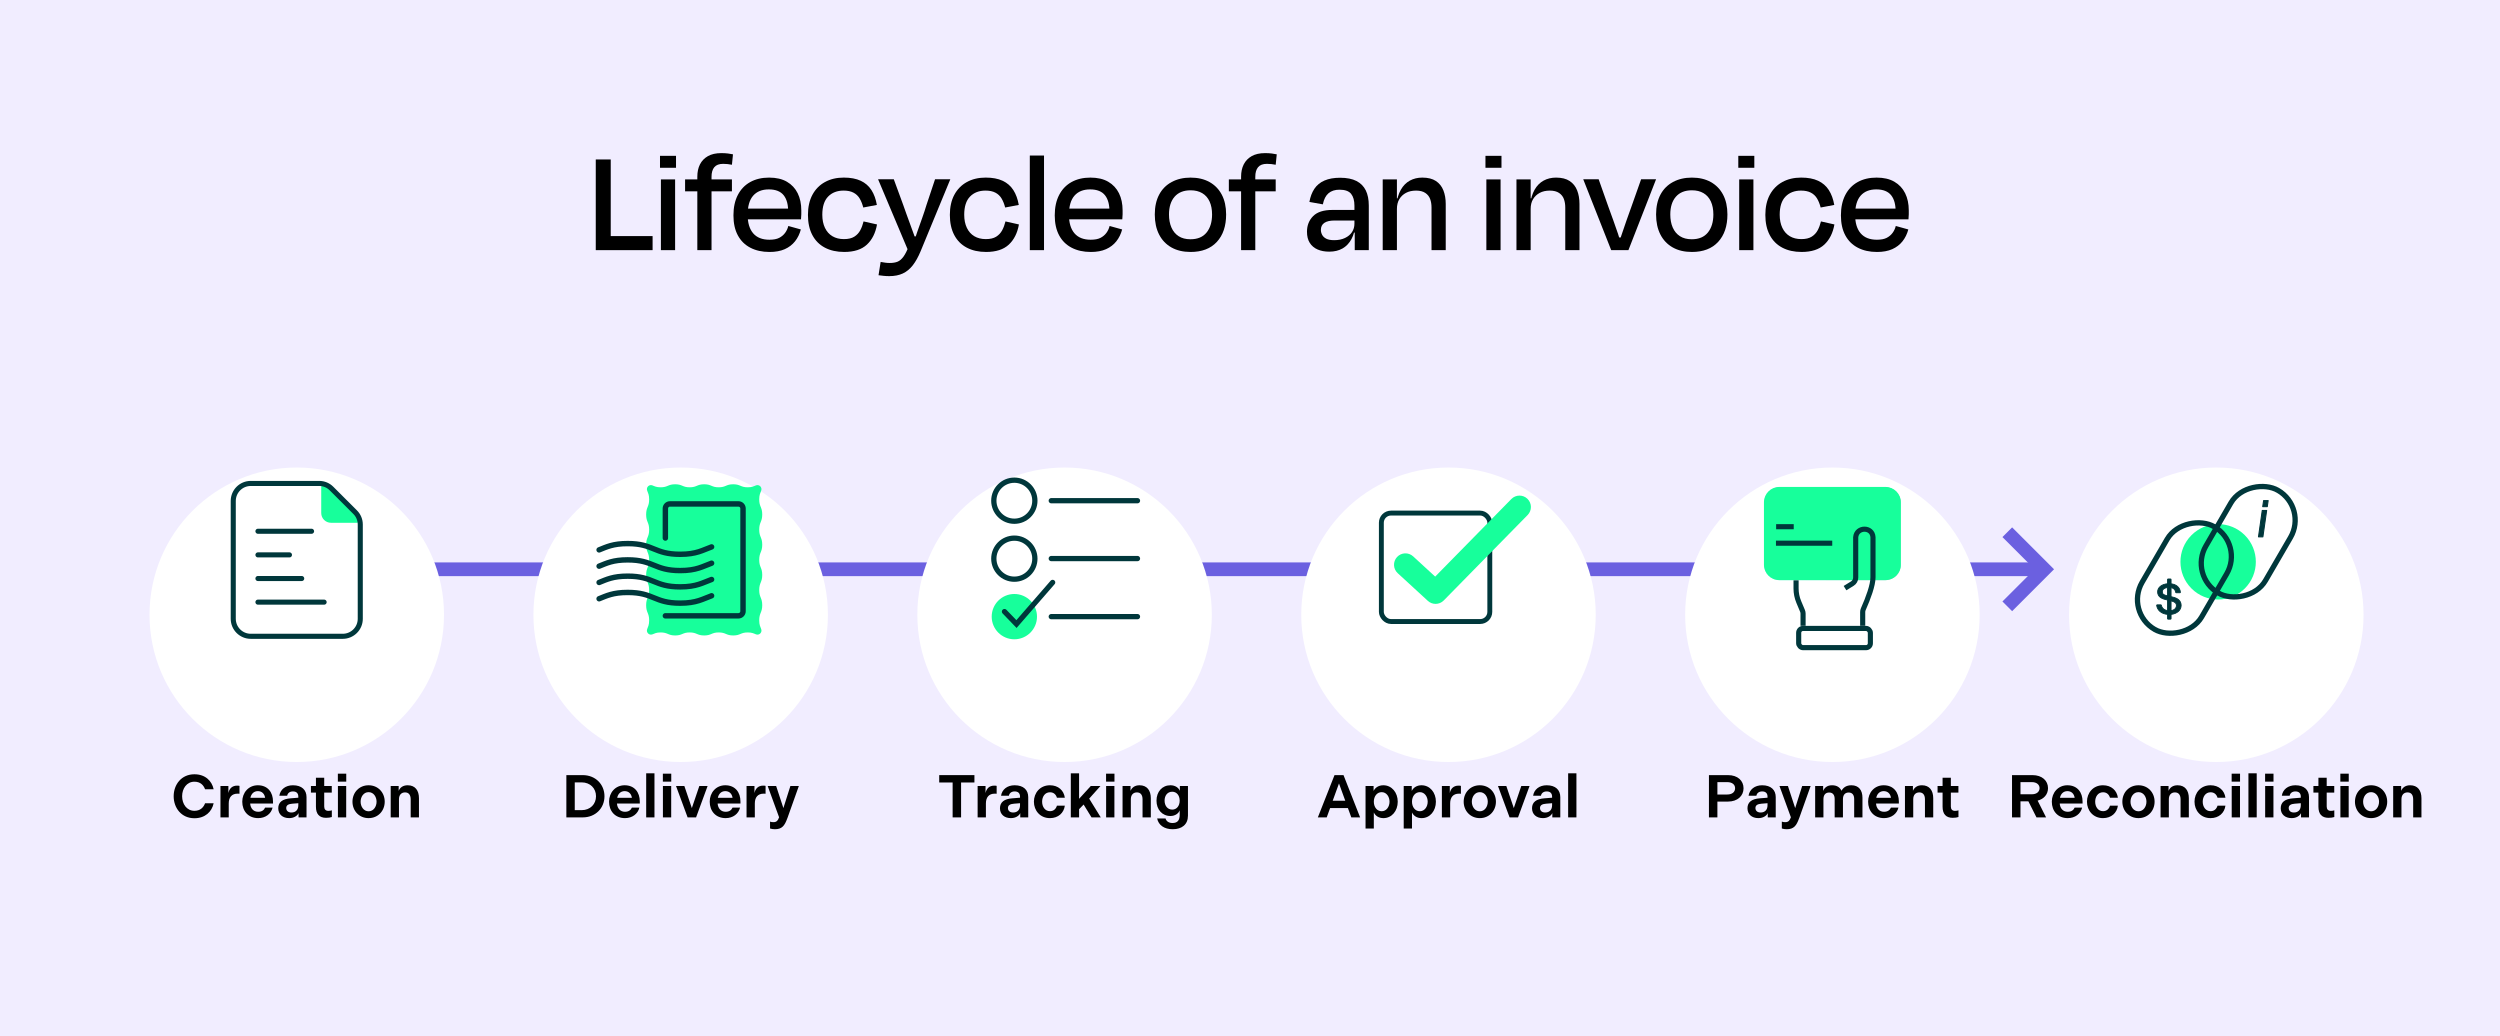 <?xml version="1.0" encoding="UTF-8"?>
<svg id="Layer_1" xmlns="http://www.w3.org/2000/svg" xmlns:xlink="http://www.w3.org/1999/xlink" viewBox="0 0 910.793 377.437">
  <defs>
    <style>
      .cls-1 {
        stroke-width: 1.921px;
      }

      .cls-1, .cls-2, .cls-3, .cls-4, .cls-5, .cls-6, .cls-7, .cls-8 {
        stroke: #00373b;
      }

      .cls-1, .cls-2, .cls-3, .cls-6, .cls-9, .cls-7, .cls-8 {
        fill: none;
      }

      .cls-1, .cls-2, .cls-5, .cls-7, .cls-8 {
        stroke-linecap: round;
      }

      .cls-2 {
        stroke-width: 1.782px;
      }

      .cls-2, .cls-4, .cls-5, .cls-7, .cls-8 {
        stroke-linejoin: round;
      }

      .cls-3 {
        stroke-width: 1.867px;
      }

      .cls-10 {
        fill: url(#linear-gradient);
      }

      .cls-11 {
        filter: url(#drop-shadow-38);
      }

      .cls-12 {
        fill: #fff;
      }

      .cls-13 {
        fill: #f1edff;
      }

      .cls-4 {
        stroke-width: .321px;
      }

      .cls-4, .cls-5 {
        fill: #00373b;
      }

      .cls-5 {
        stroke-width: .386px;
      }

      .cls-6 {
        stroke-miterlimit: 4;
        stroke-width: 1.928px;
      }

      .cls-14 {
        fill: #17ff9b;
      }

      .cls-9 {
        stroke: #6b60e0;
        stroke-miterlimit: 10;
        stroke-width: 5px;
      }

      .cls-7 {
        stroke-width: 1.851px;
      }

      .cls-8 {
        stroke-width: 1.98px;
      }
    </style>
    <filter id="drop-shadow-38" x="-5.627" y="109.811" width="927" height="228" filterUnits="userSpaceOnUse">
      <feOffset dx="0" dy="20"/>
      <feGaussianBlur result="blur" stdDeviation="20"/>
      <feFlood flood-color="#6b60e0" flood-opacity=".2"/>
      <feComposite in2="blur" operator="in"/>
      <feComposite in="SourceGraphic"/>
    </filter>
    <linearGradient id="linear-gradient" x1="642.68" y1="8267.194" x2="692.429" y2="8267.194" gradientTransform="translate(0 8461.622) scale(1 -1)" gradientUnits="userSpaceOnUse">
      <stop offset="0" stop-color="#c5ffff"/>
      <stop offset="1" stop-color="#b3d6d6"/>
    </linearGradient>
  </defs>
  <rect class="cls-13" x="-31.992" y="-17.164" width="972.686" height="415.05"/>
  <line class="cls-9" x1="113.542" y1="207.397" x2="744.785" y2="207.397"/>
  <polyline class="cls-9" points="731.285 220.897 744.785 207.397 731.285 193.896"/>
  <g class="cls-11">
    <circle class="cls-12" cx="108.116" cy="203.971" r="53.643"/>
    <circle class="cls-12" cx="247.981" cy="203.971" r="53.643"/>
    <circle class="cls-12" cx="387.846" cy="203.971" r="53.643"/>
    <circle class="cls-12" cx="527.71" cy="203.971" r="53.643"/>
    <circle class="cls-12" cx="667.575" cy="203.971" r="53.643"/>
    <circle class="cls-12" cx="807.44" cy="203.971" r="53.643"/>
  </g>
  <g>
    <path d="M222.498,58.096v33.036h-5.451v-33.036h5.451ZM221.342,91.132v-5.121h16.408v5.121h-16.408Z"/>
    <path d="M246.284,61.124h-5.836v-4.35h5.836v4.35ZM245.954,91.132h-5.175v-25.768h5.175v25.768Z"/>
    <path d="M249.587,65.364h17.068v4.35h-17.068v-4.35ZM259.222,64.428v26.704h-5.175v-26.759c0-1.725.321-3.221.963-4.487.642-1.266,1.605-2.266,2.891-3.001,1.285-.734,2.918-1.101,4.9-1.101.917,0,1.725.046,2.422.138.697.092,1.303.193,1.817.303l-.386,3.799c-.55-.11-1.083-.193-1.597-.248-.514-.055-1.046-.083-1.597-.083-1.469,0-2.542.404-3.221,1.211-.679.808-1.019,1.982-1.019,3.524Z"/>
    <path d="M280.311,91.793c-2.643,0-4.956-.514-6.938-1.542-1.982-1.027-3.505-2.533-4.57-4.515-1.065-1.982-1.597-4.405-1.597-7.268,0-2.899.532-5.377,1.597-7.433,1.065-2.055,2.569-3.624,4.515-4.707,1.945-1.082,4.239-1.624,6.882-1.624,2.606,0,4.771.505,6.497,1.514,1.725,1.01,3.028,2.405,3.909,4.185.881,1.781,1.321,3.864,1.321,6.249v1.431c0,.551-.037,1.157-.11,1.817h-21.033v-3.909h17.674l-1.321,1.542c.073-2.789-.46-4.909-1.597-6.359-1.138-1.45-2.955-2.175-5.451-2.175-2.459,0-4.359.762-5.698,2.285-1.341,1.524-2.01,3.846-2.01,6.965,0,2.937.669,5.185,2.01,6.745,1.339,1.56,3.312,2.34,5.919,2.34,1.504,0,2.698-.229,3.579-.688.881-.459,1.597-1.064,2.147-1.817.55-.752.936-1.587,1.156-2.505l4.57,1.266c-.44,1.652-1.147,3.093-2.12,4.322-.973,1.23-2.221,2.184-3.744,2.863-1.523.679-3.386,1.019-5.588,1.019Z"/>
    <path d="M314.502,75.605c-.331-1.284-.771-2.386-1.321-3.304-.551-.917-1.304-1.624-2.258-2.12-.955-.496-2.147-.743-3.579-.743-2.35,0-4.231.725-5.644,2.175-1.414,1.45-2.12,3.662-2.12,6.635,0,1.836.321,3.423.964,4.763.642,1.34,1.55,2.359,2.725,3.056,1.174.698,2.569,1.046,4.185,1.046,1.578,0,2.836-.293,3.772-.881.936-.587,1.66-1.357,2.175-2.312.514-.954.917-2.037,1.211-3.248l4.9,1.101c-.55,3.12-1.781,5.571-3.689,7.35-1.909,1.781-4.662,2.67-8.259,2.67-2.717,0-5.065-.523-7.048-1.569-1.982-1.046-3.506-2.578-4.57-4.598-1.065-2.018-1.597-4.46-1.597-7.323s.541-5.304,1.624-7.323c1.083-2.018,2.606-3.57,4.57-4.653,1.963-1.082,4.248-1.624,6.855-1.624,2.458,0,4.515.386,6.167,1.156s2.954,1.899,3.909,3.386c.954,1.487,1.615,3.295,1.982,5.423l-4.956.936Z"/>
    <path d="M331.24,89.26l2.973,1.872-3.358.165-10.957-25.988h5.726l3.414,9.305c.366,1.028.779,2.194,1.239,3.496.459,1.304.944,2.634,1.459,3.992.514,1.358.991,2.67,1.432,3.937s.826,2.432,1.156,3.496l-2.863-3.414h3.634l-2.587,3.359c.477-1.542,1.027-3.193,1.651-4.955.624-1.762,1.239-3.496,1.845-5.203s1.11-3.239,1.514-4.598l3.138-9.415h5.561l-10.792,26.153c-.881,2.128-1.845,3.863-2.891,5.203-1.046,1.34-2.257,2.331-3.634,2.973-1.377.642-3.02.963-4.928.963-.77,0-1.468-.037-2.092-.11-.625-.074-1.23-.147-1.817-.22l.771-4.845c.587.11,1.147.201,1.679.275.532.073,1.074.11,1.625.11,1.137,0,2.092-.157,2.863-.468.771-.312,1.496-.936,2.175-1.872s1.367-2.34,2.065-4.212Z"/>
    <path d="M366.203,75.605c-.331-1.284-.771-2.386-1.321-3.304-.551-.917-1.304-1.624-2.258-2.12-.955-.496-2.147-.743-3.579-.743-2.35,0-4.231.725-5.644,2.175-1.414,1.45-2.12,3.662-2.12,6.635,0,1.836.321,3.423.964,4.763.642,1.34,1.55,2.359,2.725,3.056,1.174.698,2.569,1.046,4.185,1.046,1.578,0,2.836-.293,3.772-.881.936-.587,1.66-1.357,2.175-2.312.514-.954.917-2.037,1.211-3.248l4.9,1.101c-.55,3.12-1.781,5.571-3.689,7.35-1.909,1.781-4.662,2.67-8.259,2.67-2.717,0-5.065-.523-7.048-1.569-1.982-1.046-3.506-2.578-4.57-4.598-1.065-2.018-1.597-4.46-1.597-7.323s.541-5.304,1.624-7.323c1.083-2.018,2.606-3.57,4.57-4.653,1.963-1.082,4.248-1.624,6.855-1.624,2.458,0,4.515.386,6.167,1.156s2.954,1.899,3.909,3.386c.954,1.487,1.615,3.295,1.982,5.423l-4.956.936Z"/>
    <path d="M380.353,56.665v34.468h-5.176v-34.468h5.176Z"/>
    <path d="M397.366,91.793c-2.643,0-4.956-.514-6.938-1.542-1.982-1.027-3.505-2.533-4.57-4.515-1.065-1.982-1.597-4.405-1.597-7.268,0-2.899.532-5.377,1.597-7.433,1.065-2.055,2.569-3.624,4.515-4.707,1.945-1.082,4.239-1.624,6.882-1.624,2.606,0,4.771.505,6.497,1.514,1.725,1.01,3.028,2.405,3.909,4.185.881,1.781,1.321,3.864,1.321,6.249v1.431c0,.551-.037,1.157-.11,1.817h-21.033v-3.909h17.674l-1.321,1.542c.073-2.789-.46-4.909-1.597-6.359-1.138-1.45-2.955-2.175-5.451-2.175-2.459,0-4.359.762-5.698,2.285-1.341,1.524-2.01,3.846-2.01,6.965,0,2.937.669,5.185,2.01,6.745,1.339,1.56,3.312,2.34,5.919,2.34,1.504,0,2.698-.229,3.579-.688.881-.459,1.597-1.064,2.147-1.817.55-.752.936-1.587,1.156-2.505l4.57,1.266c-.44,1.652-1.147,3.093-2.12,4.322-.973,1.23-2.221,2.184-3.744,2.863-1.523.679-3.386,1.019-5.588,1.019Z"/>
    <path d="M433.76,91.793c-2.717,0-5.048-.55-6.993-1.652-1.946-1.101-3.441-2.67-4.487-4.708-1.046-2.037-1.569-4.468-1.569-7.295s.532-5.239,1.597-7.24c1.064-2,2.588-3.532,4.57-4.597,1.982-1.064,4.276-1.597,6.883-1.597,2.643,0,4.928.532,6.854,1.597,1.927,1.065,3.422,2.597,4.488,4.597,1.064,2.001,1.597,4.414,1.597,7.24,0,4.221-1.129,7.553-3.386,9.993-2.257,2.442-5.442,3.661-9.553,3.661ZM433.76,69.328c-2.533,0-4.479.78-5.836,2.34-1.358,1.56-2.038,3.717-2.038,6.47,0,1.799.293,3.378.881,4.735.586,1.358,1.459,2.414,2.615,3.166,1.156.753,2.596,1.129,4.322,1.129,2.606,0,4.57-.826,5.891-2.478,1.322-1.652,1.982-3.835,1.982-6.552,0-1.835-.303-3.414-.909-4.735-.606-1.321-1.496-2.331-2.67-3.028-1.175-.697-2.588-1.046-4.239-1.046Z"/>
    <path d="M447.69,65.364h17.068v4.35h-17.068v-4.35ZM457.325,64.428v26.704h-5.175v-26.759c0-1.725.321-3.221.963-4.487.642-1.266,1.605-2.266,2.891-3.001,1.285-.734,2.918-1.101,4.9-1.101.917,0,1.725.046,2.422.138.697.092,1.303.193,1.817.303l-.386,3.799c-.55-.11-1.083-.193-1.597-.248-.514-.055-1.046-.083-1.597-.083-1.469,0-2.542.404-3.221,1.211-.679.808-1.019,1.982-1.019,3.524Z"/>
    <path d="M484.249,91.683c-1.616,0-3.028-.267-4.24-.798s-2.157-1.33-2.835-2.395c-.68-1.064-1.019-2.423-1.019-4.074,0-2.276.743-4.165,2.23-5.671,1.486-1.505,3.827-2.258,7.02-2.258h8.865v3.854h-8.149c-1.579,0-2.79.285-3.634.854-.845.569-1.267,1.423-1.267,2.56,0,.625.156,1.23.468,1.817.311.588.817,1.056,1.514,1.404.697.349,1.652.523,2.863.523,1.505,0,2.817-.266,3.937-.798,1.119-.532,1.973-1.247,2.56-2.147.587-.899.881-1.918.881-3.056v-6.552c0-1.872-.404-3.312-1.211-4.322-.808-1.009-2.222-1.514-4.24-1.514-1.652,0-2.983.432-3.992,1.294-1.01.863-1.699,2.212-2.065,4.047l-4.9-.881c.331-1.872.936-3.469,1.817-4.79.881-1.321,2.101-2.321,3.662-3.001,1.56-.679,3.459-1.019,5.699-1.019,2.458,0,4.45.395,5.974,1.184,1.522.79,2.651,1.927,3.386,3.414.733,1.487,1.101,3.331,1.101,5.533v16.243h-5.121v-7.763l.936,1.377h-1.542l.826-3.193c-.11,2.166-.578,4.011-1.404,5.533-.826,1.524-1.919,2.67-3.276,3.441-1.358.771-2.973,1.156-4.845,1.156Z"/>
    <path d="M508.144,72.247h1.542l-.991,2.478c.256-2.239.807-4.102,1.652-5.588.844-1.487,1.935-2.596,3.276-3.331,1.339-.734,2.853-1.101,4.542-1.101,2.056,0,3.708.413,4.956,1.239,1.248.826,2.156,1.964,2.726,3.414.568,1.45.854,3.093.854,4.928v16.848h-5.176v-15.527c0-1.137-.165-2.166-.496-3.083-.33-.917-.918-1.66-1.762-2.23-.845-.569-1.964-.854-3.359-.854-1.432,0-2.662.275-3.689.826-1.028.55-1.836,1.313-2.422,2.285-.588.973-.881,2.175-.881,3.606v14.976h-5.175v-25.768h5.175v9.03l-.77-2.147Z"/>
    <path d="M547.015,61.124h-5.836v-4.35h5.836v4.35ZM546.684,91.132h-5.175v-25.768h5.175v25.768Z"/>
    <path d="M556.87,72.247h1.542l-.991,2.478c.256-2.239.807-4.102,1.652-5.588.844-1.487,1.935-2.596,3.276-3.331,1.339-.734,2.853-1.101,4.542-1.101,2.056,0,3.708.413,4.956,1.239,1.248.826,2.156,1.964,2.726,3.414.568,1.45.854,3.093.854,4.928v16.848h-5.176v-15.527c0-1.137-.165-2.166-.496-3.083-.33-.917-.918-1.66-1.762-2.23-.845-.569-1.964-.854-3.359-.854-1.432,0-2.662.275-3.689.826-1.028.55-1.836,1.313-2.422,2.285-.588.973-.881,2.175-.881,3.606v14.976h-5.175v-25.768h5.175v9.03l-.77-2.147Z"/>
    <path d="M593.264,91.132h-6.277l-10.186-25.823h5.616l3.524,9.966c.587,1.652,1.192,3.322,1.817,5.011.624,1.689,1.202,3.341,1.734,4.955.532,1.616,1,3.138,1.404,4.57l-2.698-3.304h3.91l-2.753,3.304c.477-1.395.981-2.909,1.514-4.542.532-1.633,1.102-3.294,1.707-4.983.606-1.688,1.202-3.359,1.79-5.011l3.524-9.966h5.451l-10.076,25.823Z"/>
    <path d="M616.39,91.793c-2.717,0-5.048-.55-6.993-1.652-1.946-1.101-3.441-2.67-4.487-4.708-1.046-2.037-1.569-4.468-1.569-7.295s.532-5.239,1.597-7.24c1.064-2,2.588-3.532,4.57-4.597,1.982-1.064,4.276-1.597,6.883-1.597,2.643,0,4.928.532,6.854,1.597,1.927,1.065,3.422,2.597,4.488,4.597,1.064,2.001,1.597,4.414,1.597,7.24,0,4.221-1.129,7.553-3.386,9.993-2.257,2.442-5.442,3.661-9.553,3.661ZM616.39,69.328c-2.533,0-4.479.78-5.836,2.34-1.358,1.56-2.038,3.717-2.038,6.47,0,1.799.293,3.378.881,4.735.586,1.358,1.459,2.414,2.615,3.166,1.156.753,2.596,1.129,4.322,1.129,2.606,0,4.57-.826,5.891-2.478,1.322-1.652,1.982-3.835,1.982-6.552,0-1.835-.303-3.414-.909-4.735-.606-1.321-1.496-2.331-2.67-3.028-1.175-.697-2.588-1.046-4.239-1.046Z"/>
    <path d="M639.129,61.124h-5.836v-4.35h5.836v4.35ZM638.798,91.132h-5.175v-25.768h5.175v25.768Z"/>
    <path d="M663.299,75.605c-.331-1.284-.771-2.386-1.321-3.304-.551-.917-1.304-1.624-2.258-2.12-.955-.496-2.147-.743-3.579-.743-2.35,0-4.231.725-5.644,2.175-1.414,1.45-2.12,3.662-2.12,6.635,0,1.836.321,3.423.964,4.763.642,1.34,1.55,2.359,2.725,3.056,1.174.698,2.569,1.046,4.185,1.046,1.578,0,2.836-.293,3.772-.881.936-.587,1.66-1.357,2.175-2.312.514-.954.917-2.037,1.211-3.248l4.9,1.101c-.55,3.12-1.781,5.571-3.689,7.35-1.909,1.781-4.662,2.67-8.259,2.67-2.717,0-5.065-.523-7.048-1.569-1.982-1.046-3.506-2.578-4.57-4.598-1.065-2.018-1.597-4.46-1.597-7.323s.541-5.304,1.624-7.323c1.083-2.018,2.606-3.57,4.57-4.653,1.963-1.082,4.248-1.624,6.855-1.624,2.458,0,4.515.386,6.167,1.156s2.954,1.899,3.909,3.386c.954,1.487,1.615,3.295,1.982,5.423l-4.956.936Z"/>
    <path d="M683.782,91.793c-2.643,0-4.956-.514-6.938-1.542-1.982-1.027-3.505-2.533-4.57-4.515-1.065-1.982-1.597-4.405-1.597-7.268,0-2.899.532-5.377,1.597-7.433,1.065-2.055,2.569-3.624,4.515-4.707,1.945-1.082,4.239-1.624,6.882-1.624,2.606,0,4.771.505,6.497,1.514,1.725,1.01,3.028,2.405,3.909,4.185.881,1.781,1.321,3.864,1.321,6.249v1.431c0,.551-.037,1.157-.11,1.817h-21.033v-3.909h17.674l-1.321,1.542c.073-2.789-.46-4.909-1.597-6.359-1.138-1.45-2.955-2.175-5.451-2.175-2.459,0-4.359.762-5.698,2.285-1.341,1.524-2.01,3.846-2.01,6.965,0,2.937.669,5.185,2.01,6.745,1.339,1.56,3.312,2.34,5.919,2.34,1.504,0,2.698-.229,3.579-.688.881-.459,1.597-1.064,2.147-1.817.55-.752.936-1.587,1.156-2.505l4.57,1.266c-.44,1.652-1.147,3.093-2.12,4.322-.973,1.23-2.221,2.184-3.744,2.863-1.523.679-3.386,1.019-5.588,1.019Z"/>
  </g>
  <g>
    <path class="cls-14" d="M237.679,231.11c-1.174.458-2.338-.7-1.908-1.884.32-.881.731-1.535.731-3.216,0-2.752-1.102-2.752-1.102-5.505s1.102-2.754,1.102-5.507c0-2.754-1.102-2.754-1.102-5.507s1.102-2.754,1.102-5.507c0-2.753-1.102-2.753-1.102-5.506,0-2.753,1.102-2.753,1.102-5.506s-1.102-2.754-1.102-5.508c0-2.758,1.102-2.758,1.102-5.517,0-1.689-.413-2.344-.734-3.231-.428-1.185.736-2.341,1.909-1.883.806.315,1.445.699,3.006.699,2.643,0,2.643-1.102,5.286-1.102s2.644,1.102,5.288,1.102,2.644-1.102,5.288-1.102,2.644,1.102,5.288,1.102,2.643-1.102,5.287-1.102,2.644,1.102,5.288,1.102c1.563,0,2.202-.385,3.01-.7,1.174-.458,2.338.7,1.908,1.884-.32.881-.731,1.535-.731,3.216,0,2.752,1.102,2.752,1.102,5.505,0,2.754-1.102,2.754-1.102,5.507s1.102,2.754,1.102,5.507c0,2.754-1.102,2.754-1.102,5.507s1.102,2.753,1.102,5.506-1.102,2.753-1.102,5.506,1.102,2.754,1.102,5.508c0,2.758-1.102,2.758-1.102,5.517,0,1.689.413,2.344.734,3.231.428,1.185-.736,2.341-1.909,1.883-.806-.315-1.445-.699-3.006-.699-2.643,0-2.643,1.102-5.286,1.102s-2.644-1.102-5.288-1.102c-2.644,0-2.644,1.102-5.288,1.102s-2.644-1.102-5.288-1.102-2.643,1.102-5.287,1.102c-2.644,0-2.644-1.102-5.288-1.102-1.563,0-2.202.385-3.01.7Z"/>
    <path class="cls-8" d="M259.246,199.248c-3.207,1.145-5.436,2.69-11.448,2.69-9.561,0-9.561-3.901-19.123-3.901-5.346,0-7.703,1.219-10.413,2.295"/>
    <path class="cls-8" d="M259.246,205.182c-3.207,1.145-5.436,2.69-11.448,2.69-9.561,0-9.561-3.901-19.123-3.901-5.346,0-7.703,1.219-10.413,2.295"/>
    <path class="cls-8" d="M259.246,211.116c-3.207,1.145-5.436,2.69-11.448,2.69-9.561,0-9.561-3.901-19.123-3.901-5.346,0-7.703,1.219-10.413,2.295"/>
    <path class="cls-8" d="M259.246,217.05c-3.207,1.145-5.436,2.69-11.448,2.69-9.561,0-9.561-3.901-19.123-3.901-5.346,0-7.703,1.219-10.413,2.295"/>
    <path class="cls-8" d="M242.403,224.354h26.622c.923,0,1.672-.749,1.672-1.672v-37.422c0-.923-.749-1.672-1.672-1.672h-24.95c-.923,0-1.672.749-1.672,1.672v10.753"/>
  </g>
  <g>
    <path class="cls-14" d="M120.579,190.457c-1.958,0-3.551-1.593-3.551-3.551v-9.523c0-.578.47-1.048,1.047-1.048h.388l.358.313,11.921,12.025c.298.298.387.746.225,1.137-.164.393-.543.647-.969.647h-9.419Z"/>
    <path class="cls-7" d="M84.979,225.437v-42.933c0-3.523,2.856-6.379,6.379-6.379h24.944c1.672,0,3.276.664,4.458,1.847l8.646,8.646c1.182,1.182,1.847,2.786,1.847,4.458v34.361c0,3.523-2.856,6.379-6.379,6.379h-33.516c-3.523,0-6.379-2.856-6.379-6.379Z"/>
    <line class="cls-7" x1="93.974" y1="202.155" x2="105.451" y2="202.155"/>
    <line class="cls-7" x1="93.974" y1="210.762" x2="109.917" y2="210.762"/>
    <line class="cls-7" x1="93.974" y1="219.37" x2="118.083" y2="219.37"/>
    <line class="cls-7" x1="93.974" y1="193.547" x2="113.505" y2="193.547"/>
  </g>
  <g>
    <circle class="cls-1" cx="369.543" cy="182.415" r="7.477"/>
    <circle class="cls-1" cx="369.543" cy="203.533" r="7.477"/>
    <circle class="cls-14" cx="369.543" cy="224.652" r="8.252"/>
    <polyline class="cls-1" points="365.952 222.817 370.32 227.356 383.494 212.192"/>
    <line class="cls-1" x1="382.997" y1="182.415" x2="414.401" y2="182.415"/>
    <line class="cls-1" x1="382.997" y1="203.492" x2="414.401" y2="203.492"/>
    <line class="cls-1" x1="382.997" y1="224.652" x2="414.401" y2="224.652"/>
  </g>
  <g>
    <rect class="cls-2" x="503.254" y="186.923" width="39.508" height="39.508" rx="3.509" ry="3.509"/>
    <path class="cls-14" d="M523.007,220.006c-1.006,0-2.015-.363-2.812-1.096l-10.988-10.096c-1.69-1.553-1.802-4.183-.248-5.874,1.556-1.69,4.183-1.803,5.874-.248l8.026,7.374,27.753-28.267c1.608-1.639,4.24-1.661,5.879-.053,1.638,1.608,1.662,4.24.053,5.879l-30.571,31.137c-.812.827-1.889,1.245-2.967,1.245Z"/>
  </g>
  <g>
    <path class="cls-10" d="M648.213,177.516c-3.051,0-5.533,2.482-5.533,5.533v22.758c0,3.051,2.482,5.533,5.533,5.533h38.684c3.051,0,5.533-2.482,5.533-5.533v-22.758c0-3.051-2.482-5.533-5.533-5.533h-38.684Z"/>
    <path class="cls-10" d="M648.213,177.516c-3.051,0-5.533,2.482-5.533,5.533v22.758c0,3.051,2.482,5.533,5.533,5.533h38.684c3.051,0,5.533-2.482,5.533-5.533v-22.758c0-3.051-2.482-5.533-5.533-5.533h-38.684Z"/>
    <path class="cls-14" d="M686.918,177.4h-38.686c-3.091,0-5.596,2.505-5.596,5.596v22.76c0,3.091,2.505,5.596,5.596,5.596h38.686c3.091,0,5.596-2.506,5.596-5.596v-22.76c0-3.091-2.505-5.596-5.596-5.596Z"/>
    <path class="cls-3" d="M647.011,197.896h20.506"/>
    <line class="cls-3" x1="647.075" y1="191.888" x2="653.486" y2="191.888"/>
    <path class="cls-3" d="M672.171,214.27l2.687-1.668c.749-.465,1.204-1.283,1.204-2.165v-14.723h0c.353-3.892,6.081-3.902,6.3,0h0v14.634c0,2.848-1.748,7.578-3.528,11.578-.147.331-.225.688-.225,1.05v5.015"/>
    <path class="cls-3" d="M654.337,211.431v2.956c0,1.692.337,3.368.992,4.929l1.357,3.235c.131.312.199.647.199.986v4.455"/>
    <rect class="cls-3" x="655.292" y="228.947" width="26.114" height="7.006" rx="1.592" ry="1.592"/>
  </g>
  <g>
    <path class="cls-14" d="M817.817,194.974c5.363,5.363,5.363,14.058,0,19.421-5.363,5.363-14.058,5.363-19.421,0-5.363-5.363-5.363-14.058,0-19.421,5.363-5.363,14.058-5.363,19.421,0Z"/>
    <rect class="cls-6" x="774.194" y="198.039" width="43.256" height="25.097" rx="12.548" ry="12.548" transform="translate(214.052 793.016) rotate(-59.854)"/>
    <rect class="cls-6" x="797.43" y="184.806" width="43.256" height="25.097" rx="12.548" ry="12.548" transform="translate(237.062 806.522) rotate(-59.854)"/>
    <path class="cls-4" d="M790.952,217.384v-3.313c.454.09.816.267,1.09.522.312.291.523.696.617,1.224.015.085.089.147.176.147h1.338c.05,0,.098-.021.132-.058.034-.037.051-.086.046-.136-.076-.874-.444-1.609-1.062-2.145-.583-.506-1.378-.828-2.336-.935v-1.577c0-.099-.08-.178-.178-.178h-.922c-.099,0-.178.08-.178.178v1.556c-2.071.162-3.616,1.327-3.616,2.946,0,.771.278,1.374.784,1.834.499.454,1.21.758,2.065.963l.767.184v3.85c-.658-.095-1.155-.326-1.517-.64-.397-.344-.641-.797-.752-1.308-.018-.082-.09-.141-.174-.141h-1.356c-.052,0-.102.023-.136.063-.034.04-.049.093-.04.144.298,1.825,1.763,3.065,3.975,3.272v1.559c0,.099.08.178.178.178h.922c.099,0,.178-.08.178-.178v-1.559c2.051-.198,3.67-1.478,3.67-3.27,0-.874-.33-1.54-.892-2.036-.556-.489-1.329-.805-2.21-1.01-0-0-0-0-.001-0l-.567-.137ZM789.422,217.024h-0c-.619-.146-1.03-.309-1.287-.53-.244-.209-.365-.485-.365-.91,0-.452.196-.812.55-1.075.324-.241.785-.405,1.353-.468v3.042l-.25-.058ZM792.909,220.629c0,.863-.665,1.645-1.957,1.833v-3.566c.667.166,1.152.366,1.472.634.321.268.485.613.485,1.099Z"/>
    <path class="cls-5" d="M824.379,184.382l-.03.204h1.656l.022-.153.273-1.862.03-.204h-1.656l-.022.153-.273,1.862ZM822.833,195.376l-.029.204h1.604l.022-.153,1.354-9.461h-1.604l-.022.153-1.324,9.257Z"/>
  </g>
  <g>
    <g>
      <path d="M63.27,290.091c0-4.247,2.816-8.009,7.547-8.009,3.917,0,6.359,2.354,7.019,5.457h-3.124c-.55-1.474-1.694-2.751-3.873-2.751-2.838,0-4.488,2.508-4.488,5.303s1.65,5.303,4.488,5.303c2.179,0,3.323-1.276,3.873-2.751h3.124c-.66,3.103-3.103,5.457-7.019,5.457-4.731,0-7.547-3.763-7.547-8.009Z"/>
      <path d="M80.32,286.35h2.882v2.575c.33-1.606,1.364-2.707,3.168-2.707.33,0,.66.022.88.088v2.86c-.22-.022-.44-.022-.726-.022-2.024,0-3.19,1.254-3.19,3.565v5.082h-3.015v-11.442Z"/>
      <path d="M93.938,286.086c3.631,0,5.523,2.596,5.523,5.919v.726h-8.317c.11,1.716,1.145,3.014,2.905,3.014,1.408,0,2.156-.66,2.53-1.518h2.728c-.528,2.266-2.575,3.829-5.237,3.829-3.675,0-5.809-2.619-5.809-5.985,0-3.345,2.333-5.985,5.677-5.985ZM96.579,290.641c-.198-1.43-1.145-2.42-2.641-2.42-1.474,0-2.442,1.034-2.706,2.42h5.347Z"/>
      <path d="M105.906,290.839l2.772-.22v-.418c0-1.144-.638-1.87-1.958-1.87-1.21,0-1.958.682-2.09,1.562h-2.86c.352-2.267,2.245-3.807,4.951-3.807,3.235,0,4.951,1.716,4.951,4.312v7.393h-2.904v-1.562c-.44.99-1.694,1.826-3.41,1.826-2.42,0-3.983-1.408-3.983-3.586,0-2.245,1.562-3.411,4.533-3.631ZM106.17,296.01c1.54,0,2.508-.968,2.508-2.619v-.77l-2.178.176c-1.364.11-2.223.506-2.223,1.584,0,.968.682,1.628,1.893,1.628Z"/>
      <path d="M115.101,293.919v-5.149h-1.826v-2.42h1.826v-3.014h3.015v3.014h2.751v2.42h-2.751v5.061c0,1.012.506,1.584,1.518,1.584.528,0,.968-.088,1.254-.198v2.442c-.462.176-1.276.286-2.112.286-2.42,0-3.675-1.364-3.675-4.026Z"/>
      <path d="M123.087,281.862h3.059v2.904h-3.059v-2.904ZM123.109,286.35h3.015v11.442h-3.015v-11.442Z"/>
      <path d="M128.411,292.071c0-3.323,2.42-5.985,5.875-5.985s5.875,2.662,5.875,5.985-2.42,5.985-5.875,5.985-5.875-2.663-5.875-5.985ZM137.19,292.071c0-1.738-1.056-3.477-2.904-3.477s-2.904,1.738-2.904,3.477,1.056,3.498,2.904,3.498,2.904-1.76,2.904-3.498Z"/>
      <path d="M142.337,286.35h2.904v1.761c.528-1.232,1.585-2.024,3.301-2.024,2.706,0,4.092,1.892,4.092,4.708v6.997h-3.014v-6.601c0-1.452-.616-2.508-2.046-2.508-1.386,0-2.222.946-2.222,2.508v6.601h-3.015v-11.442Z"/>
    </g>
    <g>
      <path d="M206.336,282.389h5.963c4.665,0,7.921,3.389,7.921,7.701s-3.256,7.701-7.921,7.701h-5.963v-15.402ZM211.88,295.152c3.168,0,5.259-2.179,5.259-5.061s-2.09-5.061-5.259-5.061h-2.486v10.122h2.486Z"/>
      <path d="M227.566,286.086c3.631,0,5.523,2.596,5.523,5.919v.726h-8.317c.11,1.716,1.145,3.014,2.905,3.014,1.408,0,2.156-.66,2.53-1.518h2.728c-.528,2.266-2.574,3.829-5.236,3.829-3.675,0-5.809-2.619-5.809-5.985,0-3.345,2.333-5.985,5.677-5.985ZM230.207,290.641c-.198-1.43-1.144-2.42-2.641-2.42-1.474,0-2.442,1.034-2.706,2.42h5.347Z"/>
      <path d="M235.419,281.729h3.015v16.062h-3.015v-16.062Z"/>
      <path d="M241.491,281.862h3.059v2.904h-3.059v-2.904ZM241.513,286.35h3.015v11.442h-3.015v-11.442Z"/>
      <path d="M246.287,286.35h3.036l2.728,8.053,2.728-8.053h3.014l-4.203,11.442h-3.08l-4.225-11.442Z"/>
      <path d="M264.24,286.086c3.631,0,5.523,2.596,5.523,5.919v.726h-8.317c.11,1.716,1.145,3.014,2.905,3.014,1.408,0,2.156-.66,2.53-1.518h2.728c-.528,2.266-2.575,3.829-5.237,3.829-3.675,0-5.809-2.619-5.809-5.985,0-3.345,2.333-5.985,5.677-5.985ZM266.88,290.641c-.198-1.43-1.145-2.42-2.641-2.42-1.474,0-2.442,1.034-2.706,2.42h5.347Z"/>
      <path d="M271.983,286.35h2.882v2.575c.33-1.606,1.364-2.707,3.168-2.707.33,0,.66.022.88.088v2.86c-.22-.022-.44-.022-.726-.022-2.024,0-3.19,1.254-3.19,3.565v5.082h-3.015v-11.442Z"/>
      <path d="M280.54,301.84v-2.508c.374.154.814.198,1.254.198,1.166,0,1.628-.638,1.98-1.628l.066-.154-4.158-11.398h3.08l2.641,8.053,2.552-8.053h3.081l-4.071,11.442-.154.396c-.946,2.597-1.892,3.917-4.489,3.917-.66,0-1.21-.088-1.782-.264Z"/>
    </g>
    <g>
      <path d="M347.059,285.074h-4.885v-2.685h12.827v2.685h-4.862v12.718h-3.08v-12.718Z"/>
      <path d="M356.167,286.35h2.882v2.575c.33-1.606,1.364-2.707,3.169-2.707.33,0,.66.022.88.088v2.86c-.22-.022-.44-.022-.726-.022-2.024,0-3.19,1.254-3.19,3.565v5.082h-3.015v-11.442Z"/>
      <path d="M368.839,290.839l2.772-.22v-.418c0-1.144-.638-1.87-1.958-1.87-1.21,0-1.958.682-2.091,1.562h-2.86c.352-2.267,2.245-3.807,4.951-3.807,3.234,0,4.95,1.716,4.95,4.312v7.393h-2.904v-1.562c-.44.99-1.694,1.826-3.41,1.826-2.42,0-3.982-1.408-3.982-3.586,0-2.245,1.562-3.411,4.532-3.631ZM369.103,296.01c1.54,0,2.508-.968,2.508-2.619v-.77l-2.178.176c-1.364.11-2.223.506-2.223,1.584,0,.968.682,1.628,1.893,1.628Z"/>
      <path d="M382.501,286.086c3.08,0,5.083,1.914,5.435,4.533h-2.882c-.33-1.123-1.145-1.98-2.53-1.98-1.849,0-2.86,1.628-2.86,3.433s1.012,3.455,2.86,3.455c1.386,0,2.2-.88,2.53-2.002h2.882c-.352,2.618-2.354,4.533-5.435,4.533-3.564,0-5.831-2.751-5.831-5.985s2.267-5.985,5.831-5.985Z"/>
      <path d="M390.112,281.729h3.015v9.286l4.269-4.665h3.521l-4.115,4.599,4.225,6.843h-3.366l-2.883-4.686-1.649,1.694v2.993h-3.015v-16.062Z"/>
      <path d="M402.96,281.862h3.059v2.904h-3.059v-2.904ZM402.981,286.35h3.015v11.442h-3.015v-11.442Z"/>
      <path d="M408.966,286.35h2.904v1.761c.528-1.232,1.584-2.024,3.301-2.024,2.706,0,4.092,1.892,4.092,4.708v6.997h-3.014v-6.601c0-1.452-.616-2.508-2.047-2.508-1.386,0-2.222.946-2.222,2.508v6.601h-3.015v-11.442Z"/>
      <path d="M426.412,286.086c1.694,0,2.948.858,3.433,2.024v-1.761h2.948v10.804c0,3.212-2.2,4.951-5.545,4.951-3.059,0-5.192-1.474-5.677-3.917h3.059c.264.99,1.166,1.65,2.53,1.65,1.893,0,2.618-1.034,2.618-3.059v-1.562c-.374,1.122-1.672,2.068-3.366,2.068-2.992,0-5.083-2.333-5.083-5.589,0-3.279,2.091-5.611,5.083-5.611ZM427.072,294.953c1.562,0,2.706-1.298,2.706-3.256,0-1.98-1.166-3.257-2.706-3.257-1.738,0-2.795,1.364-2.795,3.257,0,1.848,1.079,3.256,2.795,3.256Z"/>
    </g>
    <g>
      <path d="M486.187,282.389h3.278l6.051,15.402h-3.213l-1.231-3.389h-6.491l-1.232,3.389h-3.234l6.073-15.402ZM490.103,291.719l-2.288-6.293-2.288,6.293h4.576Z"/>
      <path d="M500.421,286.35v1.805c.572-1.188,1.805-2.068,3.564-2.068,3.059,0,5.236,2.64,5.236,5.985s-2.156,5.985-5.214,5.985c-1.738,0-2.949-.88-3.499-2.068v5.853h-3.015v-15.49h2.927ZM503.369,295.548c1.761,0,2.86-1.672,2.86-3.477s-1.1-3.477-2.86-3.477c-1.716,0-2.86,1.518-2.86,3.477s1.145,3.477,2.86,3.477Z"/>
      <path d="M514.324,286.35v1.805c.572-1.188,1.805-2.068,3.565-2.068,3.058,0,5.236,2.64,5.236,5.985s-2.156,5.985-5.215,5.985c-1.738,0-2.948-.88-3.498-2.068v5.853h-3.015v-15.49h2.926ZM517.273,295.548c1.76,0,2.86-1.672,2.86-3.477s-1.101-3.477-2.86-3.477c-1.717,0-2.86,1.518-2.86,3.477s1.144,3.477,2.86,3.477Z"/>
      <path d="M525.302,286.35h2.883v2.575c.33-1.606,1.364-2.707,3.168-2.707.33,0,.66.022.881.088v2.86c-.221-.022-.44-.022-.727-.022-2.024,0-3.19,1.254-3.19,3.565v5.082h-3.015v-11.442Z"/>
      <path d="M533.244,292.071c0-3.323,2.42-5.985,5.875-5.985s5.875,2.662,5.875,5.985-2.421,5.985-5.875,5.985-5.875-2.663-5.875-5.985ZM542.023,292.071c0-1.738-1.057-3.477-2.904-3.477-1.849,0-2.904,1.738-2.904,3.477s1.056,3.498,2.904,3.498c1.848,0,2.904-1.76,2.904-3.498Z"/>
      <path d="M545.74,286.35h3.036l2.728,8.053,2.728-8.053h3.014l-4.202,11.442h-3.08l-4.225-11.442Z"/>
      <path d="M562.68,290.839l2.772-.22v-.418c0-1.144-.639-1.87-1.959-1.87-1.21,0-1.958.682-2.09,1.562h-2.86c.352-2.267,2.244-3.807,4.95-3.807,3.235,0,4.951,1.716,4.951,4.312v7.393h-2.904v-1.562c-.44.99-1.694,1.826-3.41,1.826-2.421,0-3.983-1.408-3.983-3.586,0-2.245,1.562-3.411,4.533-3.631ZM562.944,296.01c1.54,0,2.509-.968,2.509-2.619v-.77l-2.179.176c-1.364.11-2.223.506-2.223,1.584,0,.968.683,1.628,1.893,1.628Z"/>
      <path d="M571.303,281.729h3.015v16.062h-3.015v-16.062Z"/>
    </g>
    <g>
      <path d="M622.596,282.389h6.953c3.542,0,5.654,2.046,5.654,4.797,0,2.794-2.222,4.841-5.654,4.841h-3.873v5.765h-3.08v-15.402ZM629.242,289.452c1.87,0,2.882-.946,2.882-2.288,0-1.298-1.012-2.223-2.882-2.223h-3.565v4.511h3.565Z"/>
      <path d="M641.165,290.839l2.772-.22v-.418c0-1.144-.638-1.87-1.958-1.87-1.21,0-1.958.682-2.091,1.562h-2.86c.352-2.267,2.245-3.807,4.951-3.807,3.234,0,4.95,1.716,4.95,4.312v7.393h-2.904v-1.562c-.44.99-1.694,1.826-3.41,1.826-2.42,0-3.982-1.408-3.982-3.586,0-2.245,1.562-3.411,4.532-3.631ZM641.429,296.01c1.54,0,2.508-.968,2.508-2.619v-.77l-2.178.176c-1.364.11-2.223.506-2.223,1.584,0,.968.682,1.628,1.893,1.628Z"/>
      <path d="M649.15,301.84v-2.508c.374.154.815.198,1.255.198,1.166,0,1.628-.638,1.98-1.628l.066-.154-4.158-11.398h3.08l2.641,8.053,2.552-8.053h3.081l-4.071,11.442-.153.396c-.946,2.597-1.893,3.917-4.489,3.917-.66,0-1.21-.088-1.782-.264Z"/>
      <path d="M661.295,286.35h2.904v1.805c.506-1.232,1.519-2.068,3.257-2.068,1.76,0,2.86.77,3.432,2.002.66-1.188,1.761-2.002,3.609-2.002,2.684,0,4.026,1.804,4.026,4.555v7.151h-3.015v-6.689c0-1.452-.66-2.377-2.002-2.377-1.343,0-2.091.88-2.091,2.442v6.623h-3.015v-6.689c0-1.452-.638-2.377-2.002-2.377-1.342,0-2.09.88-2.09,2.442v6.623h-3.015v-11.442Z"/>
      <path d="M686.264,286.086c3.631,0,5.523,2.596,5.523,5.919v.726h-8.317c.11,1.716,1.145,3.014,2.904,3.014,1.408,0,2.156-.66,2.53-1.518h2.728c-.528,2.266-2.574,3.829-5.236,3.829-3.675,0-5.81-2.619-5.81-5.985,0-3.345,2.333-5.985,5.677-5.985ZM688.905,290.641c-.198-1.43-1.144-2.42-2.641-2.42-1.474,0-2.442,1.034-2.706,2.42h5.347Z"/>
      <path d="M694.008,286.35h2.904v1.761c.528-1.232,1.585-2.024,3.301-2.024,2.706,0,4.093,1.892,4.093,4.708v6.997h-3.015v-6.601c0-1.452-.616-2.508-2.046-2.508-1.387,0-2.223.946-2.223,2.508v6.601h-3.015v-11.442Z"/>
      <path d="M707.714,293.919v-5.149h-1.826v-2.42h1.826v-3.014h3.015v3.014h2.751v2.42h-2.751v5.061c0,1.012.506,1.584,1.519,1.584.528,0,.968-.088,1.254-.198v2.442c-.462.176-1.276.286-2.112.286-2.42,0-3.675-1.364-3.675-4.026Z"/>
    </g>
    <g>
      <path d="M733.015,282.389h7.459c3.477,0,5.654,2.024,5.654,4.753,0,2.222-1.474,3.96-3.784,4.533l3.08,6.117h-3.498l-2.948-5.853h-2.883v5.853h-3.08v-15.402ZM740.276,289.365c1.716,0,2.772-.924,2.772-2.244,0-1.232-1.057-2.179-2.772-2.179h-4.181v4.423h4.181Z"/>
      <path d="M753.189,286.086c3.631,0,5.523,2.596,5.523,5.919v.726h-8.317c.11,1.716,1.145,3.014,2.904,3.014,1.408,0,2.156-.66,2.53-1.518h2.728c-.528,2.266-2.574,3.829-5.236,3.829-3.675,0-5.81-2.619-5.81-5.985,0-3.345,2.333-5.985,5.677-5.985ZM755.83,290.641c-.198-1.43-1.145-2.42-2.641-2.42-1.474,0-2.442,1.034-2.706,2.42h5.347Z"/>
      <path d="M766.147,286.086c3.08,0,5.083,1.914,5.435,4.533h-2.882c-.33-1.123-1.145-1.98-2.53-1.98-1.849,0-2.86,1.628-2.86,3.433s1.012,3.455,2.86,3.455c1.386,0,2.2-.88,2.53-2.002h2.882c-.352,2.618-2.354,4.533-5.435,4.533-3.564,0-5.831-2.751-5.831-5.985s2.267-5.985,5.831-5.985Z"/>
      <path d="M773.208,292.071c0-3.323,2.421-5.985,5.875-5.985s5.875,2.662,5.875,5.985-2.42,5.985-5.875,5.985-5.875-2.663-5.875-5.985ZM781.987,292.071c0-1.738-1.056-3.477-2.904-3.477-1.848,0-2.904,1.738-2.904,3.477s1.057,3.498,2.904,3.498c1.849,0,2.904-1.76,2.904-3.498Z"/>
      <path d="M787.135,286.35h2.904v1.761c.528-1.232,1.584-2.024,3.301-2.024,2.706,0,4.092,1.892,4.092,4.708v6.997h-3.014v-6.601c0-1.452-.616-2.508-2.047-2.508-1.386,0-2.222.946-2.222,2.508v6.601h-3.015v-11.442Z"/>
      <path d="M805.329,286.086c3.08,0,5.082,1.914,5.435,4.533h-2.883c-.33-1.123-1.144-1.98-2.53-1.98-1.849,0-2.86,1.628-2.86,3.433s1.012,3.455,2.86,3.455c1.387,0,2.2-.88,2.53-2.002h2.883c-.352,2.618-2.354,4.533-5.435,4.533-3.564,0-5.831-2.751-5.831-5.985s2.267-5.985,5.831-5.985Z"/>
      <path d="M813.027,281.862h3.059v2.904h-3.059v-2.904ZM813.049,286.35h3.015v11.442h-3.015v-11.442Z"/>
      <path d="M819.143,281.729h3.015v16.062h-3.015v-16.062Z"/>
      <path d="M825.216,281.862h3.059v2.904h-3.059v-2.904ZM825.237,286.35h3.015v11.442h-3.015v-11.442Z"/>
      <path d="M835.446,290.839l2.772-.22v-.418c0-1.144-.639-1.87-1.959-1.87-1.21,0-1.958.682-2.09,1.562h-2.86c.352-2.267,2.244-3.807,4.95-3.807,3.235,0,4.951,1.716,4.951,4.312v7.393h-2.904v-1.562c-.44.99-1.694,1.826-3.411,1.826-2.42,0-3.982-1.408-3.982-3.586,0-2.245,1.562-3.411,4.533-3.631ZM835.71,296.01c1.54,0,2.509-.968,2.509-2.619v-.77l-2.179.176c-1.364.11-2.223.506-2.223,1.584,0,.968.683,1.628,1.893,1.628Z"/>
      <path d="M844.641,293.919v-5.149h-1.826v-2.42h1.826v-3.014h3.015v3.014h2.75v2.42h-2.75v5.061c0,1.012.506,1.584,1.518,1.584.528,0,.969-.088,1.255-.198v2.442c-.463.176-1.276.286-2.112.286-2.421,0-3.675-1.364-3.675-4.026Z"/>
      <path d="M852.627,281.862h3.059v2.904h-3.059v-2.904ZM852.649,286.35h3.015v11.442h-3.015v-11.442Z"/>
      <path d="M857.951,292.071c0-3.323,2.42-5.985,5.875-5.985s5.874,2.662,5.874,5.985-2.42,5.985-5.874,5.985-5.875-2.663-5.875-5.985ZM866.73,292.071c0-1.738-1.057-3.477-2.904-3.477-1.849,0-2.904,1.738-2.904,3.477s1.056,3.498,2.904,3.498c1.848,0,2.904-1.76,2.904-3.498Z"/>
      <path d="M871.877,286.35h2.904v1.761c.528-1.232,1.584-2.024,3.301-2.024,2.706,0,4.092,1.892,4.092,4.708v6.997h-3.014v-6.601c0-1.452-.616-2.508-2.047-2.508-1.386,0-2.222.946-2.222,2.508v6.601h-3.015v-11.442Z"/>
    </g>
  </g>
</svg>